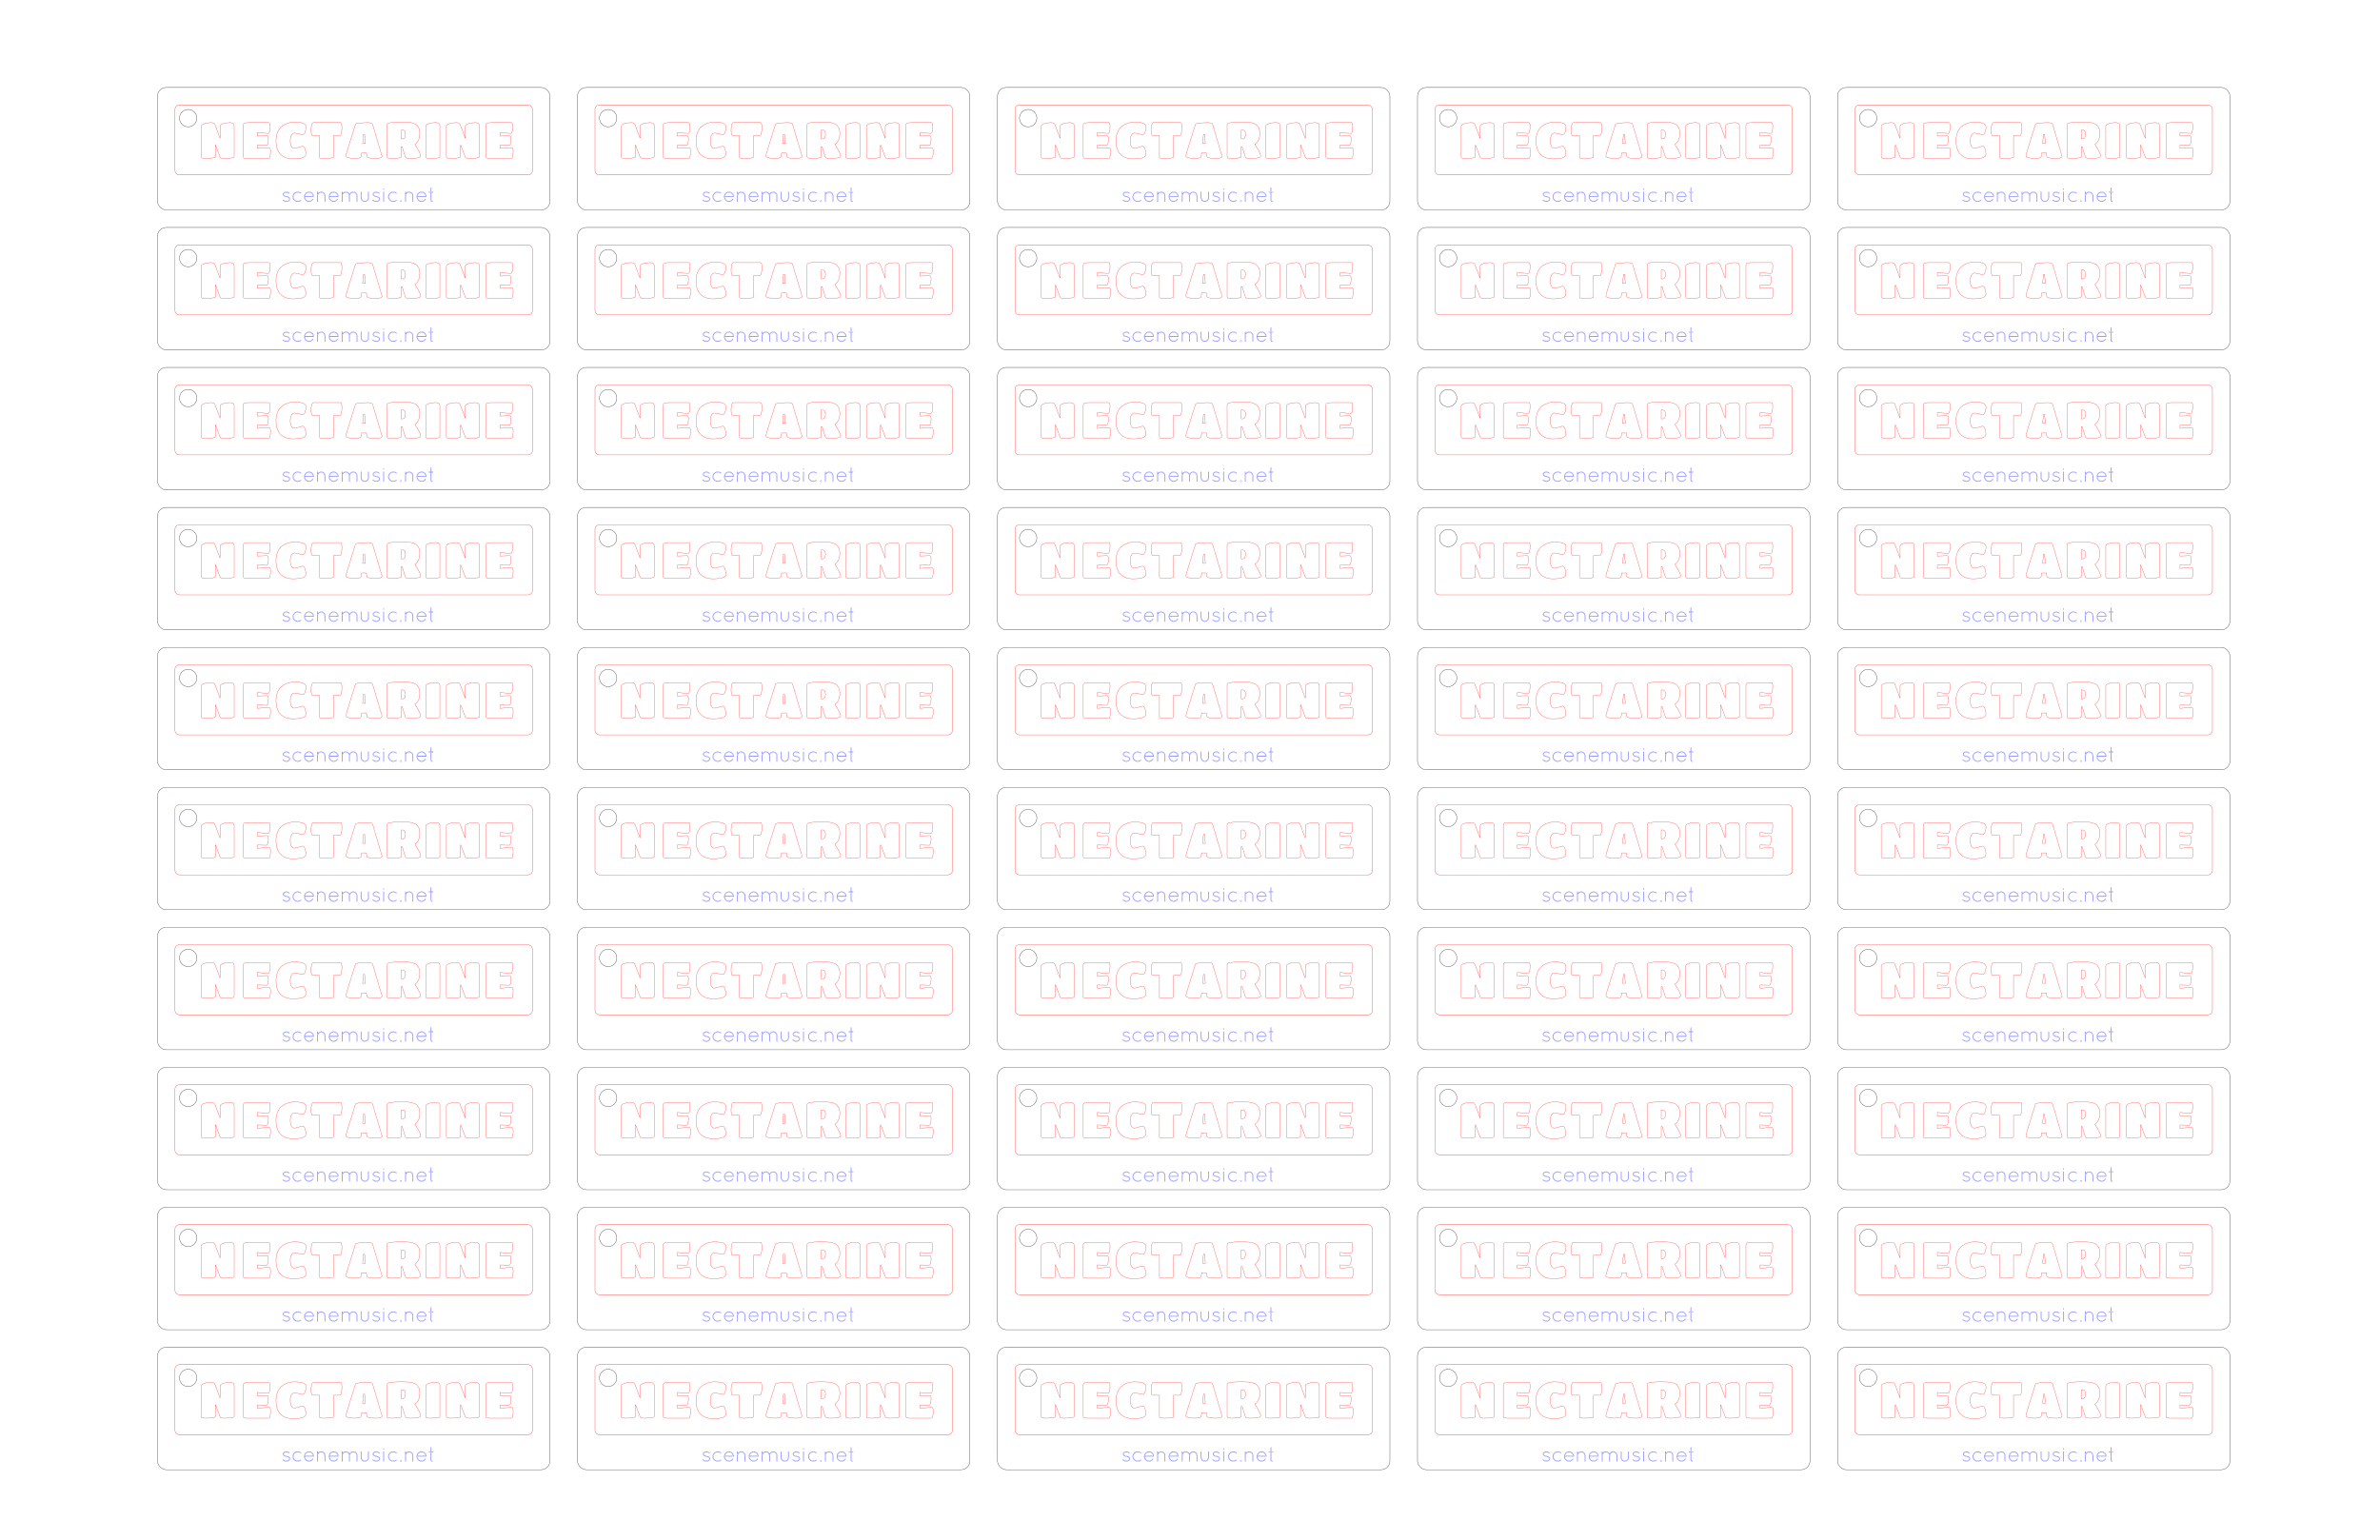 <?xml version="1.0" standalone="no"?>
<!DOCTYPE svg PUBLIC "-//W3C//DTD SVG 1.0//EN" "http://www.w3.org/TR/2001/PR-SVG-20010719/DTD/svg10.dtd">
<svg xmlns="http://www.w3.org/2000/svg" xmlns:xlink="http://www.w3.org/1999/xlink"
        width="17in" height="11in" viewBox="0 0 17 11">
  <!-- if the viewBox doesn't match the width and height, the user units won't be 1:1 -->

    <defs>
        <pattern width="1" height="1" id="grid" patternUnits="userSpaceOnUse"
                style="stroke: #009900; stroke-width: .01">
            <line x1="0" y1="0" x2="0" y2="1"/>
            <line x1="0" y1="0" x2="1" y2="0"/>
        </pattern>
    </defs>
    <!-- cut: black; etch: red; engrave: blue; cut last: cyan -->

    <!-- !! delete this element before cutting !! -->
    <!--<rect x="0" y="0" width="100%" height="100%" 
            style="fill: url(#grid)"/>-->

	<g transform="translate(1,.5)">
		<g id="biscuit-column">
			<g id="biscuit" transform="translate(.125,.125)" style="fill: none; stroke: #000000; stroke-width: .002">
			
				<!-- width: 3.3025 -->
				<rect x="0" y="0" width="2.803" height=".875" rx=".062" ry=".062"/>
				<!-- width: 3.0525 -->
				<rect x=".125" y=".125" width="2.553" height=".5" rx=".031" ry=".031"
					style="stroke: #ff0000"/>
		
				<circle cx=".219" cy=".219" r=".062"/>
		
				<g transform="translate(.312,.25)" style="stroke: #ff0000">
		
					<g style="stroke-width: .2" transform="scale(.009)">
						<!-- TitanOne -->
						<g transform="translate(-33,-49)">
							<path d="m 44.198,76.393 c -1.3e-5,0.347 -0.82,0.627 -2.46,0.84 -1.64,0.213 -3.273,0.32 -4.9,0.32 -1.627,0 -2.667,-0.093 -3.12,-0.28 -0.453,-0.187 -0.68,-0.48 -0.68,-0.88 l 0,-24.561 c -2e-6,-0.666 0.767,-1.28 2.3,-1.84 1.533,-0.56 3.273,-0.84 5.22,-0.84 0.693,2.8e-5 1.213,0.026 1.56,0.079 0.907,0.133 1.547,0.707 1.92,1.72 l 3.84,10.32 0.16,0 0,-9.44 c -1.7e-5,-0.666 0.76,-1.28 2.28,-1.84 1.52,-0.56 3.253,-0.84 5.2,-0.84 1.68,2.8e-5 2.747,0.32 3.201,0.959 0.32,0.453 0.48,0.867 0.48,1.24 l 0,25.04 c -2.8e-5,0.347 -0.82,0.627 -2.46,0.84 -1.64,0.213 -3.44,0.32 -5.4,0.32 -1.96,0 -3.034,-0.253 -3.221,-0.76 l -3.719,-9.84 -0.2,0 0,9.441 z"/>
							<path transform="translate(4,0)" d="m 82.692,77.553 -16.96,0 c -1.306,0 -2.186,-0.093 -2.639,-0.28 -0.453,-0.187 -0.68,-0.48 -0.68,-0.88 l 0,-25.32 c -2e-6,-0.693 0.313,-1.187 0.94,-1.48 0.627,-0.293 1.753,-0.44 3.38,-0.44 l 16.079,0 c 0.561,2.8e-5 0.841,0.927 0.841,2.78 -2.3e-5,1.853 -0.12,3.266 -0.36,4.24 -0.24,0.974 -0.56,1.461 -0.961,1.461 -1.733,2e-5 -4.653,-0.173 -8.76,-0.52 l 0,2.679 c 3.947,-0.16 6.52,-0.24 7.72,-0.24 0.72,1.8e-5 1.08,0.84 1.08,2.52 -2.2e-5,1.68 -0.14,2.954 -0.42,3.82 -0.28,0.867 -0.66,1.3 -1.14,1.3 l -7.24,-0.16 0,2.56 c 4.64,-0.347 7.84,-0.52 9.6,-0.52 0.56,8e-6 0.84,0.933 0.84,2.8 -2.3e-5,1.867 -0.12,3.28 -0.359,4.24 -0.24,0.96 -0.56,1.44 -0.96,1.44 z"/>
							<path transform="translate(6,0)" d="m 106.827,77.254 c -1.066,0.253 -2.153,0.426 -3.259,0.519 -1.107,0.093 -2.187,0.14 -3.24,0.14 -1.053,-10e-7 -1.867,-0.027 -2.44,-0.08 -0.573,-0.053 -1.327,-0.187 -2.26,-0.4 -0.933,-0.213 -1.786,-0.507 -2.56,-0.88 -0.774,-0.374 -1.594,-0.92 -2.46,-1.64 -0.867,-0.72 -1.593,-1.573 -2.18,-2.56 -1.36,-2.293 -2.04,-5.253 -2.04,-8.879 -10e-7,-2.427 0.38,-4.574 1.14,-6.44 0.76,-1.867 1.68,-3.307 2.76,-4.32 1.08,-1.013 2.313,-1.827 3.7,-2.44 2.24,-1.013 4.493,-1.52 6.76,-1.52 3.253,2.9e-5 5.586,0.267 7,0.8 0.64,0.24 1.214,0.613 1.721,1.12 0.507,0.507 0.76,1.24 0.76,2.2 -2e-5,0.96 -0.233,2.174 -0.7,3.64 -0.467,1.466 -1.14,2.2 -2.02,2.2 -0.267,1.9e-5 -1.254,-0.213 -2.96,-0.64 -1.707,-0.426 -2.867,-0.64 -3.48,-0.64 -0.933,2e-5 -1.727,0.52 -2.38,1.56 -0.653,1.04 -0.98,2.52 -0.98,4.44 -1.2e-5,1.92 0.287,3.413 0.86,4.48 0.573,1.067 1.327,1.6 2.26,1.6 0.666,8e-6 1.873,-0.273 3.62,-0.82 1.747,-0.547 2.767,-0.82 3.061,-0.82 0.826,1e-5 1.472,0.76 1.939,2.28 0.467,1.52 0.7,2.747 0.7,3.68 -3e-5,0.933 -0.287,1.673 -0.86,2.22 -0.573,0.547 -1.393,0.947 -2.46,1.201 z"/>
							<path transform="translate(8,0)" d="m 130.037,76.593 c -2e-5,0.293 -0.82,0.526 -2.46,0.699 -1.64,0.173 -3.28,0.26 -4.92,0.26 -1.64,0 -2.68,-0.073 -3.12,-0.22 -0.44,-0.146 -0.66,-0.393 -0.66,-0.74 l 0,-17.201 -5.56,0 c -0.293,1.8e-5 -0.546,-0.373 -0.76,-1.12 -0.214,-0.747 -0.32,-1.86 -0.32,-3.34 0,-1.48 0.16,-2.813 0.48,-4 0.32,-1.186 0.747,-1.78 1.28,-1.78 l 21.641,0 c 0.4,2.8e-5 0.673,0.373 0.82,1.12 0.147,0.747 0.22,1.827 0.22,3.24 -3e-5,1.413 -0.147,2.746 -0.44,4 -0.293,1.253 -0.694,1.88 -1.201,1.88 l -5,0 0,17.201 z"/>
							<path transform="translate(10,0)" d="m 150.094,75.513 c -0.054,0.773 -0.461,1.306 -1.221,1.6 -0.76,0.293 -2.127,0.44 -4.1,0.44 -1.973,0 -3.62,-0.18 -4.94,-0.54 -1.32,-0.36 -1.98,-0.82 -1.98,-1.38 0,-0.64 1.187,-4.726 3.56,-12.26 2.373,-7.533 3.733,-11.873 4.08,-13.02 0.133,-0.347 1.207,-0.633 3.22,-0.86 2.013,-0.227 4.173,-0.34 6.48,-0.34 2.307,2.8e-5 3.58,0.4 3.82,1.2 5.04,16.746 7.56,25.253 7.56,25.519 -3e-5,0.267 -0.16,0.533 -0.48,0.8 -0.747,0.587 -2.227,0.88 -4.44,0.88 -4.72,0 -7.133,-0.56 -7.24,-1.68 l -0.281,-2.6 -3.839,0 -0.2,2.24 z m 3.199,-9.84 -0.599,-7.2 -0.88,0 -0.68,7.2 z"/>
							<path transform="translate(12,0)" d="m 179.785,76.393 c -1e-5,0.347 -0.813,0.627 -2.44,0.84 -1.627,0.213 -3.26,0.32 -4.9,0.32 -1.64,0 -2.693,-0.093 -3.16,-0.28 -0.467,-0.187 -0.7,-0.48 -0.7,-0.88 l 0,-25.72 c 0,-0.693 0.873,-1.187 2.62,-1.48 1.746,-0.293 3.953,-0.44 6.62,-0.44 2.667,2.9e-5 4.394,0.007 5.18,0.02 0.787,0.013 1.713,0.06 2.78,0.14 1.067,0.08 1.914,0.213 2.54,0.4 0.627,0.187 1.32,0.427 2.08,0.72 0.76,0.293 1.353,0.673 1.78,1.14 0.426,0.467 0.84,1.02 1.24,1.66 0.719,1.147 1.079,2.78 1.079,4.901 -3e-5,2.12 -0.353,3.907 -1.06,5.36 -0.706,1.453 -1.646,2.553 -2.82,3.3 3.066,4.827 4.6,7.893 4.6,9.2 -3e-5,1.307 -2.627,1.96 -7.88,1.96 -1.52,0 -2.574,-0.067 -3.16,-0.2 -0.587,-0.133 -0.96,-0.427 -1.119,-0.88 l -2.6,-8.24 -0.68,-0.04 z m 0,-14.36 1.04,0 c 1.546,1.5e-5 2.319,-1.2 2.319,-3.6 -1e-5,-1.226 -0.207,-2.093 -0.62,-2.6 -0.413,-0.507 -0.887,-0.76 -1.42,-0.76 l -1.32,0 z"/>
							<path transform="translate(14,0)" d="m 208.416,76.593 c -1e-5,0.293 -0.813,0.526 -2.44,0.699 -1.627,0.173 -3.26,0.26 -4.9,0.26 -1.64,0 -2.686,-0.073 -3.14,-0.22 -0.453,-0.146 -0.68,-0.393 -0.68,-0.74 l 0,-24.88 c 0,-0.587 0.773,-1.167 2.32,-1.74 1.547,-0.573 3.28,-0.86 5.2,-0.86 1.707,2.8e-5 2.827,0.36 3.361,1.08 0.186,0.266 0.28,0.533 0.28,0.8 l 0,25.601 z"/>
							<path transform="translate(16,0)" d="m 222.791,76.393 c -1e-5,0.347 -0.82,0.627 -2.46,0.84 -1.64,0.213 -3.273,0.32 -4.9,0.32 -1.627,0 -2.667,-0.093 -3.12,-0.28 -0.453,-0.187 -0.68,-0.48 -0.68,-0.88 l 0,-24.561 c 0,-0.666 0.767,-1.28 2.3,-1.84 1.533,-0.56 3.273,-0.84 5.22,-0.84 0.693,2.8e-5 1.213,0.026 1.56,0.079 0.907,0.133 1.547,0.707 1.92,1.72 l 3.84,10.32 0.16,0 0,-9.44 c -10e-6,-0.666 0.76,-1.28 2.28,-1.84 1.52,-0.56 3.253,-0.84 5.2,-0.84 1.68,2.8e-5 2.747,0.32 3.201,0.959 0.32,0.453 0.48,0.867 0.48,1.24 l 0,25.04 c -3e-5,0.347 -0.82,0.627 -2.46,0.84 -1.64,0.213 -3.44,0.32 -5.4,0.32 -1.96,0 -3.034,-0.253 -3.221,-0.76 l -3.719,-9.84 -0.2,0 0,9.441 z"/>
							<path transform="translate(18,0)" d="m 261.286,77.553 -16.96,0 c -1.306,0 -2.186,-0.093 -2.639,-0.28 -0.453,-0.187 -0.68,-0.48 -0.68,-0.88 l 0,-25.32 c 0,-0.693 0.313,-1.187 0.94,-1.48 0.627,-0.293 1.753,-0.44 3.38,-0.44 l 16.079,0 c 0.561,2.8e-5 0.841,0.927 0.841,2.78 -3e-5,1.853 -0.12,3.266 -0.36,4.24 -0.24,0.974 -0.56,1.461 -0.961,1.461 -1.733,2e-5 -4.653,-0.173 -8.76,-0.52 l 0,2.679 c 3.947,-0.16 6.52,-0.24 7.72,-0.24 0.72,1.8e-5 1.08,0.84 1.08,2.52 -2e-5,1.68 -0.14,2.954 -0.42,3.82 -0.28,0.867 -0.66,1.3 -1.14,1.3 l -7.24,-0.16 0,2.56 c 4.64,-0.347 7.84,-0.52 9.6,-0.52 0.56,8e-6 0.84,0.933 0.84,2.8 -2e-5,1.867 -0.12,3.28 -0.359,4.24 -0.24,0.96 -0.56,1.44 -0.96,1.44 z"/>
						</g>
					</g>
				</g>
				<!-- Quicksand Light -->
				<g style="stroke-width: .1; stroke: #0000ff" transform="scale(.012) translate(-64,-32)">
				  <path d="m 138.582,99.16 0,0 c 0.238,0.203 0.542,0.391 0.91,0.564 0.369,0.173 0.777,0.265 1.225,0.276 l 0,0 c 0.586,-0.009 1.081,-0.162 1.485,-0.457 0.403,-0.296 0.616,-0.679 0.639,-1.15 l 0,0 c -0.003,-0.229 -0.06,-0.434 -0.172,-0.616 -0.112,-0.182 -0.263,-0.337 -0.452,-0.463 l 0,0 c -0.193,-0.124 -0.413,-0.224 -0.661,-0.301 -0.248,-0.077 -0.52,-0.145 -0.814,-0.202 l -0.012,0 0,0 c -0.265,-0.053 -0.506,-0.117 -0.721,-0.192 -0.216,-0.074 -0.399,-0.162 -0.55,-0.264 l 0,0 c -0.15,-0.101 -0.261,-0.211 -0.335,-0.331 -0.073,-0.12 -0.11,-0.258 -0.11,-0.412 l 0,0 c 7.5e-4,-0.156 0.041,-0.303 0.121,-0.439 0.08,-0.137 0.196,-0.262 0.346,-0.376 l 0,0 c 0.151,-0.115 0.331,-0.206 0.54,-0.271 0.208,-0.066 0.436,-0.099 0.684,-0.1 l 0,0 c 0.322,0.008 0.614,0.076 0.876,0.205 0.262,0.129 0.506,0.273 0.732,0.43 l 0,0 c 0.037,0.024 0.076,0.03 0.117,0.021 0.041,-0.009 0.073,-0.032 0.099,-0.069 l 0,0 c 0.018,-0.032 0.024,-0.067 0.017,-0.106 -0.007,-0.039 -0.029,-0.072 -0.065,-0.098 l 0,0 0,0 c -0.227,-0.165 -0.487,-0.318 -0.78,-0.459 -0.293,-0.141 -0.625,-0.216 -0.996,-0.225 l 0,0 c -0.555,0.009 -1.023,0.15 -1.402,0.424 -0.38,0.274 -0.58,0.629 -0.601,1.063 l 0,0 c 0.003,0.211 0.057,0.401 0.164,0.57 0.106,0.169 0.248,0.311 0.424,0.426 l 0,0 c 0.175,0.125 0.379,0.226 0.612,0.303 0.233,0.077 0.484,0.136 0.756,0.177 l 0.036,0 0,0 c 0.566,0.106 1.018,0.266 1.356,0.48 l 0,0 c 0.162,0.113 0.282,0.238 0.363,0.373 0.081,0.136 0.123,0.287 0.129,0.454 l 0,0 c -0.001,0.175 -0.047,0.341 -0.138,0.496 -0.091,0.156 -0.221,0.294 -0.39,0.415 l 0,0 c -0.169,0.121 -0.362,0.217 -0.58,0.288 -0.218,0.07 -0.457,0.106 -0.715,0.108 l 0,0 c -0.395,-0.01 -0.763,-0.092 -1.102,-0.247 -0.34,-0.155 -0.62,-0.325 -0.841,-0.508 l 0,0 c -0.037,-0.036 -0.076,-0.051 -0.117,-0.046 -0.041,0.005 -0.073,0.028 -0.099,0.07 l 0,0 c -0.025,0.031 -0.035,0.065 -0.033,0.1 0.002,0.036 0.021,0.066 0.057,0.091 z"/>
				  <path d="m 144.501,97.06 c 0.022,0.825 0.317,1.515 0.886,2.068 0.569,0.554 1.282,0.844 2.137,0.871 0.35,-0.002 0.685,-0.058 1.003,-0.169 0.319,-0.111 0.608,-0.267 0.868,-0.466 0.03,-0.031 0.045,-0.065 0.046,-0.103 0.001,-0.038 -0.01,-0.076 -0.035,-0.112 -0.026,-0.03 -0.058,-0.048 -0.098,-0.054 -0.039,-0.006 -0.075,1e-6 -0.106,0.018 -0.236,0.182 -0.496,0.325 -0.781,0.429 -0.285,0.104 -0.585,0.157 -0.898,0.159 -0.78,-0.019 -1.425,-0.278 -1.933,-0.775 -0.509,-0.498 -0.772,-1.119 -0.79,-1.864 0.018,-0.745 0.282,-1.367 0.79,-1.864 0.509,-0.498 1.153,-0.756 1.933,-0.775 0.314,0.002 0.613,0.052 0.898,0.153 0.285,0.101 0.546,0.242 0.781,0.423 0.037,0.024 0.074,0.036 0.111,0.035 0.037,-0.001 0.068,-0.017 0.093,-0.046 0.024,-0.037 0.036,-0.077 0.035,-0.118 -0.001,-0.042 -0.017,-0.078 -0.046,-0.109 -0.26,-0.205 -0.55,-0.362 -0.868,-0.471 -0.319,-0.109 -0.653,-0.164 -1.003,-0.165 -0.856,0.021 -1.568,0.309 -2.137,0.862 -0.569,0.554 -0.865,1.246 -0.886,2.077 z"/>
				  <path d="m 154.2,100 c 0.497,-0.007 0.951,-0.131 1.362,-0.373 0.41,-0.242 0.744,-0.562 1.002,-0.958 0.023,-0.038 0.031,-0.076 0.022,-0.115 -0.008,-0.039 -0.028,-0.069 -0.059,-0.088 -0.043,-0.019 -0.083,-0.026 -0.121,-0.022 -0.038,0.004 -0.07,0.023 -0.095,0.059 -0.227,0.365 -0.523,0.655 -0.889,0.87 -0.366,0.215 -0.774,0.325 -1.222,0.33 -0.726,-0.025 -1.329,-0.287 -1.809,-0.784 -0.48,-0.498 -0.729,-1.116 -0.747,-1.855 l 0,-0.036 5.232,0 c 0.037,-0.002 0.068,-0.017 0.095,-0.045 0.026,-0.029 0.043,-0.061 0.05,-0.099 l 0,-0.012 0,-0.024 0,-0.012 c -0.071,-0.78 -0.367,-1.422 -0.888,-1.927 -0.521,-0.505 -1.165,-0.767 -1.932,-0.784 -0.805,0.021 -1.475,0.307 -2.008,0.858 -0.534,0.551 -0.816,1.245 -0.847,2.082 0.031,0.824 0.314,1.512 0.847,2.064 0.534,0.551 1.203,0.843 2.008,0.876 z m 0,-5.568 c 0.657,0.014 1.218,0.235 1.683,0.661 0.465,0.427 0.744,0.974 0.837,1.642 l -5.064,0 c 0.092,-0.668 0.372,-1.216 0.84,-1.642 0.468,-0.427 1.035,-0.647 1.704,-0.661 z"/>
				  <path d="m 163.517,99.844 c -1e-5,0.043 0.012,0.08 0.036,0.109 0.024,0.03 0.06,0.045 0.108,0.046 0.043,-0.001 0.08,-0.017 0.11,-0.046 0.03,-0.03 0.045,-0.066 0.046,-0.109 l 0,-3.348 c -0.018,-0.676 -0.249,-1.237 -0.696,-1.683 -0.447,-0.445 -1.002,-0.676 -1.668,-0.693 -0.449,0.005 -0.855,0.118 -1.218,0.337 -0.362,0.22 -0.648,0.515 -0.858,0.886 l 0,-1.08 c -7.5e-4,-0.048 -0.014,-0.084 -0.041,-0.108 -0.026,-0.024 -0.061,-0.036 -0.103,-0.036 -0.043,6e-6 -0.08,0.012 -0.11,0.036 -0.03,0.024 -0.045,0.06 -0.046,0.108 l 0,2.136 0,0.096 0,3.348 0,0.024 c 0.002,0.026 0.01,0.046 0.024,0.06 -2.5e-4,0.005 2.5e-4,0.009 0.001,0.012 0.001,0.003 0.005,0.006 0.011,0.012 0.012,0.014 0.024,0.022 0.036,0.024 0.006,0.005 0.012,0.009 0.018,0.012 0.006,0.003 0.012,0.006 0.018,0.012 l 0.024,0 0.024,0 c 0.048,-0.002 0.084,-0.022 0.108,-0.06 0.024,-0.026 0.036,-0.058 0.036,-0.096 l 0,-3.348 c 0.016,-0.596 0.221,-1.087 0.615,-1.474 0.394,-0.387 0.881,-0.588 1.461,-0.601 0.579,0.014 1.064,0.214 1.455,0.601 0.39,0.387 0.593,0.879 0.609,1.474 l 0,3.348 z"/>
				  <path d="m 168.872,100 c 0.497,-0.007 0.951,-0.131 1.362,-0.373 0.41,-0.242 0.744,-0.562 1.002,-0.958 0.023,-0.038 0.031,-0.076 0.022,-0.115 -0.008,-0.039 -0.028,-0.069 -0.059,-0.088 -0.043,-0.019 -0.083,-0.026 -0.121,-0.022 -0.038,0.004 -0.07,0.023 -0.095,0.059 -0.227,0.365 -0.523,0.655 -0.889,0.87 -0.366,0.215 -0.774,0.325 -1.222,0.33 -0.726,-0.025 -1.329,-0.287 -1.809,-0.784 -0.48,-0.498 -0.729,-1.116 -0.747,-1.855 l 0,-0.036 5.232,0 c 0.037,-0.002 0.068,-0.017 0.095,-0.045 0.026,-0.029 0.043,-0.061 0.05,-0.099 l 0,-0.012 0,-0.024 0,-0.012 c -0.071,-0.78 -0.367,-1.422 -0.888,-1.927 -0.521,-0.505 -1.165,-0.767 -1.932,-0.784 -0.805,0.021 -1.475,0.307 -2.008,0.858 -0.534,0.551 -0.816,1.245 -0.847,2.082 0.031,0.824 0.314,1.512 0.847,2.064 0.534,0.551 1.203,0.843 2.008,0.876 z m 0,-5.568 c 0.657,0.014 1.218,0.235 1.683,0.661 0.465,0.427 0.744,0.974 0.837,1.642 l -5.064,0 c 0.092,-0.668 0.372,-1.216 0.84,-1.642 0.467,-0.427 1.035,-0.647 1.704,-0.661 z"/>
				  <path d="m 182.581,99.844 c 0.002,0.043 0.019,0.08 0.051,0.109 0.032,0.03 0.067,0.045 0.105,0.046 0.043,-0.001 0.077,-0.017 0.103,-0.046 0.026,-0.03 0.04,-0.066 0.041,-0.109 l 0,-3.348 c -0.017,-0.671 -0.245,-1.231 -0.684,-1.678 -0.44,-0.448 -0.992,-0.68 -1.656,-0.697 -0.518,0.008 -0.973,0.151 -1.366,0.43 -0.393,0.279 -0.678,0.648 -0.853,1.105 -0.176,-0.458 -0.46,-0.826 -0.852,-1.105 -0.392,-0.279 -0.844,-0.423 -1.356,-0.43 -0.449,0.005 -0.85,0.118 -1.206,0.337 -0.355,0.22 -0.637,0.515 -0.846,0.886 l 0,-1.068 c -0.001,-0.048 -0.017,-0.086 -0.045,-0.114 -0.029,-0.027 -0.061,-0.041 -0.099,-0.042 -0.048,5.06e-4 -0.084,0.015 -0.108,0.042 -0.024,0.028 -0.036,0.066 -0.036,0.114 l 0,1.932 c -0.014,0.096 -0.022,0.192 -0.024,0.288 l 0,3.348 c 0.001,0.043 0.014,0.077 0.039,0.105 0.025,0.028 0.056,0.044 0.093,0.051 l 0.036,0 c 0.013,0 0.026,-0.003 0.042,-0.009 0.015,-0.006 0.029,-0.015 0.042,-0.027 0.006,-4.99e-4 0.01,-0.003 0.012,-0.006 0.002,-0.004 0.007,-0.005 0.012,-0.006 -2.5e-4,-0.005 2.5e-4,-0.009 0.001,-0.012 0.001,-0.003 0.005,-0.006 0.011,-0.012 0.014,-0.022 0.022,-0.05 0.024,-0.084 l 0,-3.432 c 0.032,-0.566 0.241,-1.036 0.625,-1.41 0.385,-0.374 0.86,-0.568 1.426,-0.582 0.585,0.015 1.071,0.217 1.459,0.606 0.388,0.389 0.59,0.879 0.604,1.47 l 0,3.348 c 7.5e-4,0.043 0.014,0.08 0.041,0.109 0.026,0.03 0.061,0.045 0.103,0.046 0.046,0.002 0.086,-0.014 0.12,-0.048 -2.6e-4,-0.005 2.4e-4,-0.009 0.001,-0.012 0.001,-0.003 0.005,-0.006 0.011,-0.012 4.9e-4,-0.006 0.002,-0.012 0.006,-0.018 0.003,-0.006 0.005,-0.012 0.006,-0.018 0.01,-0.01 0.014,-0.026 0.012,-0.048 l 0,-3.348 0,-0.084 c 0.032,-0.566 0.241,-1.036 0.627,-1.41 0.386,-0.374 0.865,-0.568 1.437,-0.582 0.573,0.015 1.053,0.217 1.438,0.606 0.386,0.389 0.586,0.879 0.601,1.47 l 0,3.348 z"/>
				  <path d="m 185.043,97.624 0,0 c 0.017,0.676 0.247,1.237 0.69,1.683 0.443,0.445 0.997,0.676 1.662,0.693 l 0,0 c 0.671,-0.017 1.231,-0.247 1.678,-0.693 0.448,-0.445 0.68,-1.006 0.697,-1.683 l 0,-3.348 0,0 c -0.001,-0.043 -0.017,-0.08 -0.046,-0.109 -0.03,-0.03 -0.066,-0.045 -0.11,-0.046 l 0,0 c -0.038,0.001 -0.073,0.017 -0.105,0.046 -0.032,0.03 -0.049,0.066 -0.051,0.109 l 0,3.348 0,0 c -0.015,0.59 -0.216,1.08 -0.605,1.47 -0.388,0.389 -0.875,0.591 -1.459,0.606 l 0,0 c -0.579,-0.015 -1.062,-0.216 -1.449,-0.606 -0.387,-0.389 -0.588,-0.879 -0.603,-1.47 l 0,-3.348 0,0 c -0.001,-0.043 -0.017,-0.08 -0.045,-0.109 -0.029,-0.03 -0.061,-0.045 -0.099,-0.046 l 0,0 c -0.049,0.001 -0.086,0.017 -0.114,0.046 -0.028,0.03 -0.042,0.066 -0.042,0.109 l 0,3.348 z"/>
				  <path d="m 192.09,99.16 0,0 c 0.238,0.203 0.542,0.391 0.91,0.564 0.369,0.173 0.777,0.265 1.225,0.276 l 0,0 c 0.586,-0.009 1.081,-0.162 1.485,-0.457 0.403,-0.296 0.616,-0.679 0.639,-1.15 l 0,0 c -0.003,-0.229 -0.06,-0.434 -0.172,-0.616 -0.112,-0.182 -0.263,-0.337 -0.452,-0.463 l 0,0 c -0.193,-0.124 -0.413,-0.224 -0.661,-0.301 -0.248,-0.077 -0.52,-0.145 -0.814,-0.202 l -0.012,0 0,0 c -0.265,-0.053 -0.506,-0.117 -0.721,-0.192 -0.216,-0.074 -0.399,-0.162 -0.55,-0.264 l 0,0 c -0.15,-0.101 -0.261,-0.211 -0.335,-0.331 -0.073,-0.12 -0.11,-0.258 -0.109,-0.412 l 0,0 c 7.4e-4,-0.156 0.041,-0.303 0.121,-0.439 0.08,-0.137 0.196,-0.262 0.346,-0.376 l 0,0 c 0.151,-0.115 0.331,-0.206 0.54,-0.271 0.208,-0.066 0.436,-0.099 0.684,-0.1 l 0,0 c 0.322,0.008 0.614,0.076 0.876,0.205 0.262,0.129 0.506,0.273 0.732,0.43 l 0,0 c 0.037,0.024 0.076,0.03 0.117,0.021 0.041,-0.009 0.073,-0.032 0.099,-0.069 l 0,0 c 0.018,-0.032 0.024,-0.067 0.017,-0.106 -0.007,-0.039 -0.029,-0.072 -0.065,-0.098 l 0,0 0,0 c -0.227,-0.165 -0.487,-0.318 -0.78,-0.459 -0.293,-0.141 -0.625,-0.216 -0.996,-0.225 l 0,0 c -0.555,0.009 -1.023,0.15 -1.402,0.424 -0.38,0.274 -0.58,0.629 -0.601,1.063 l 0,0 c 0.003,0.211 0.057,0.401 0.164,0.57 0.106,0.169 0.248,0.311 0.424,0.426 l 0,0 c 0.175,0.125 0.38,0.226 0.612,0.303 0.233,0.077 0.484,0.136 0.756,0.177 l 0.036,0 0,0 c 0.566,0.106 1.018,0.266 1.356,0.48 l 0,0 c 0.161,0.113 0.282,0.238 0.363,0.373 0.081,0.136 0.123,0.287 0.129,0.454 l 0,0 c -10e-4,0.175 -0.047,0.341 -0.138,0.496 -0.091,0.156 -0.221,0.294 -0.39,0.415 l 0,0 c -0.169,0.121 -0.362,0.217 -0.581,0.288 -0.218,0.07 -0.457,0.106 -0.715,0.108 l 0,0 c -0.395,-0.01 -0.763,-0.092 -1.102,-0.247 -0.34,-0.155 -0.62,-0.325 -0.841,-0.508 l 0,0 c -0.037,-0.036 -0.076,-0.051 -0.117,-0.046 -0.041,0.005 -0.073,0.028 -0.099,0.07 l 0,0 c -0.025,0.031 -0.035,0.065 -0.033,0.1 0.002,0.036 0.021,0.066 0.057,0.091 z"/>
				  <path d="m 198.44,99.844 c 4.9e-4,0.043 0.015,0.08 0.042,0.109 0.028,0.03 0.066,0.045 0.114,0.046 0.037,-0.001 0.07,-0.017 0.099,-0.046 0.029,-0.03 0.043,-0.066 0.045,-0.109 l 0,-5.58 c -0.001,-0.048 -0.017,-0.084 -0.045,-0.108 -0.029,-0.024 -0.061,-0.036 -0.099,-0.036 -0.049,6e-6 -0.086,0.012 -0.114,0.036 -0.028,0.024 -0.042,0.06 -0.042,0.108 z m 0,-7.176 c 4.9e-4,0.038 0.015,0.071 0.042,0.099 0.028,0.029 0.066,0.044 0.114,0.045 0.037,-0.002 0.07,-0.016 0.099,-0.045 0.029,-0.028 0.043,-0.061 0.045,-0.099 l 0,-0.288 c -0.001,-0.048 -0.017,-0.086 -0.045,-0.114 -0.029,-0.027 -0.061,-0.041 -0.099,-0.042 -0.049,5.08e-4 -0.086,0.015 -0.114,0.042 -0.028,0.028 -0.042,0.066 -0.042,0.114 z"/>
				  <path d="m 201.383,97.06 c 0.022,0.825 0.317,1.515 0.886,2.068 0.569,0.554 1.282,0.844 2.137,0.871 0.35,-0.002 0.685,-0.058 1.003,-0.169 0.319,-0.111 0.608,-0.267 0.868,-0.466 0.03,-0.031 0.045,-0.065 0.046,-0.103 0.001,-0.038 -0.01,-0.076 -0.035,-0.112 -0.026,-0.03 -0.058,-0.048 -0.098,-0.054 -0.039,-0.006 -0.075,1e-6 -0.106,0.018 -0.236,0.182 -0.496,0.325 -0.781,0.429 -0.285,0.104 -0.585,0.157 -0.898,0.159 -0.78,-0.019 -1.425,-0.278 -1.933,-0.775 -0.509,-0.498 -0.772,-1.119 -0.79,-1.864 0.018,-0.745 0.282,-1.367 0.79,-1.864 0.509,-0.498 1.153,-0.756 1.933,-0.775 0.314,0.002 0.613,0.052 0.898,0.153 0.285,0.101 0.546,0.242 0.781,0.423 0.037,0.024 0.074,0.036 0.111,0.035 0.037,-0.001 0.068,-0.017 0.093,-0.046 0.024,-0.037 0.036,-0.077 0.035,-0.118 -0.001,-0.042 -0.017,-0.078 -0.046,-0.109 -0.26,-0.205 -0.55,-0.362 -0.868,-0.471 -0.319,-0.109 -0.653,-0.164 -1.003,-0.165 -0.856,0.021 -1.568,0.309 -2.137,0.862 -0.569,0.554 -0.865,1.246 -0.886,2.077 z"/>
				  <path d="m 208.515,99.688 c 0.003,0.117 0.042,0.213 0.118,0.289 0.076,0.076 0.173,0.116 0.289,0.118 0.117,-0.003 0.213,-0.042 0.289,-0.118 0.076,-0.076 0.116,-0.173 0.118,-0.289 -0.003,-0.117 -0.042,-0.213 -0.118,-0.289 -0.076,-0.076 -0.173,-0.116 -0.289,-0.118 -0.117,0.003 -0.213,0.042 -0.289,0.118 -0.076,0.076 -0.116,0.173 -0.118,0.289 z"/>
				  <path d="m 215.853,99.844 c 0,0.043 0.012,0.08 0.036,0.109 0.024,0.03 0.06,0.045 0.108,0.046 0.043,-0.001 0.08,-0.017 0.11,-0.046 0.03,-0.03 0.045,-0.066 0.046,-0.109 l 0,-3.348 c -0.018,-0.676 -0.249,-1.237 -0.696,-1.683 -0.447,-0.445 -1.002,-0.676 -1.668,-0.693 -0.45,0.005 -0.855,0.118 -1.218,0.337 -0.362,0.22 -0.648,0.515 -0.858,0.886 l 0,-1.08 c -7.5e-4,-0.048 -0.014,-0.084 -0.041,-0.108 -0.026,-0.024 -0.061,-0.036 -0.103,-0.036 -0.043,6e-6 -0.08,0.012 -0.11,0.036 -0.03,0.024 -0.045,0.06 -0.046,0.108 l 0,2.136 0,0.096 0,3.348 0,0.024 c 0.002,0.026 0.01,0.046 0.024,0.06 -2.5e-4,0.005 2.5e-4,0.009 0.001,0.012 0.001,0.003 0.005,0.006 0.011,0.012 0.012,0.014 0.024,0.022 0.036,0.024 0.006,0.005 0.012,0.009 0.018,0.012 0.006,0.003 0.012,0.006 0.018,0.012 l 0.024,0 0.024,0 c 0.048,-0.002 0.084,-0.022 0.108,-0.06 0.024,-0.026 0.036,-0.058 0.036,-0.096 l 0,-3.348 c 0.016,-0.596 0.221,-1.087 0.615,-1.474 0.394,-0.387 0.881,-0.588 1.461,-0.601 0.579,0.014 1.064,0.214 1.455,0.601 0.39,0.387 0.593,0.879 0.609,1.474 l 0,3.348 z"/>
				  <path d="m 221.208,100 c 0.497,-0.007 0.951,-0.131 1.362,-0.373 0.41,-0.242 0.744,-0.562 1.002,-0.958 0.023,-0.038 0.031,-0.076 0.022,-0.115 -0.008,-0.039 -0.028,-0.069 -0.059,-0.088 -0.043,-0.019 -0.083,-0.026 -0.121,-0.022 -0.038,0.004 -0.07,0.023 -0.095,0.059 -0.227,0.365 -0.523,0.655 -0.889,0.87 -0.366,0.215 -0.774,0.325 -1.222,0.33 -0.726,-0.025 -1.329,-0.287 -1.809,-0.784 -0.48,-0.498 -0.729,-1.116 -0.747,-1.855 l 0,-0.036 5.232,0 c 0.037,-0.002 0.068,-0.017 0.095,-0.045 0.026,-0.029 0.043,-0.061 0.05,-0.099 l 0,-0.012 0,-0.024 0,-0.012 c -0.071,-0.78 -0.367,-1.422 -0.888,-1.927 -0.521,-0.505 -1.165,-0.767 -1.932,-0.784 -0.805,0.021 -1.475,0.307 -2.008,0.858 -0.534,0.551 -0.816,1.245 -0.847,2.082 0.031,0.824 0.314,1.512 0.847,2.064 0.534,0.551 1.203,0.843 2.008,0.876 z m 0,-5.568 c 0.657,0.014 1.218,0.235 1.683,0.661 0.465,0.427 0.744,0.974 0.837,1.642 l -5.064,0 c 0.092,-0.668 0.372,-1.216 0.84,-1.642 0.467,-0.427 1.035,-0.647 1.704,-0.661 z"/>
				  <path d="m 227.897,94.12 -0.96,0 0,-2.352 c -0.001,-0.043 -0.017,-0.08 -0.046,-0.109 -0.03,-0.03 -0.066,-0.045 -0.11,-0.046 -0.043,0.001 -0.077,0.017 -0.103,0.046 -0.026,0.03 -0.04,0.066 -0.041,0.109 l 0,0 0,2.352 -1.008,0 c -0.043,0.001 -0.08,0.017 -0.11,0.046 -0.03,0.03 -0.045,0.066 -0.046,0.109 0.001,0.043 0.017,0.077 0.046,0.103 0.03,0.026 0.066,0.04 0.11,0.041 l 1.008,0 0,4.68 c 0.006,0.258 0.096,0.473 0.267,0.645 0.171,0.171 0.386,0.26 0.645,0.267 0.043,-0.001 0.08,-0.017 0.11,-0.046 0.03,-0.03 0.045,-0.066 0.046,-0.109 -0.001,-0.043 -0.017,-0.077 -0.046,-0.103 -0.03,-0.026 -0.066,-0.04 -0.11,-0.041 -0.172,-0.004 -0.317,-0.065 -0.432,-0.18 -0.116,-0.115 -0.175,-0.259 -0.18,-0.432 l 0,-4.68 0.96,0 c 0.043,-7.45e-4 0.08,-0.014 0.11,-0.041 0.03,-0.026 0.045,-0.061 0.046,-0.103 -0.001,-0.043 -0.017,-0.08 -0.046,-0.109 -0.03,-0.03 -0.066,-0.045 -0.11,-0.046 z"/>
				</g>
			</g>
	
			<use xlink:href="#biscuit" transform="translate(0,1)"/>
			<use xlink:href="#biscuit" transform="translate(0,2)"/>
			<use xlink:href="#biscuit" transform="translate(0,3)"/>
			<use xlink:href="#biscuit" transform="translate(0,4)"/>
			<use xlink:href="#biscuit" transform="translate(0,5)"/>
			<use xlink:href="#biscuit" transform="translate(0,6)"/>
			<use xlink:href="#biscuit" transform="translate(0,7)"/>
			<use xlink:href="#biscuit" transform="translate(0,8)"/>
			<use xlink:href="#biscuit" transform="translate(0,9)"/>
		</g>
		<use xlink:href="#biscuit-column" transform="translate(3,0)"/>
		<use xlink:href="#biscuit-column" transform="translate(6,0)"/>
		<use xlink:href="#biscuit-column" transform="translate(9,0)"/>
		<use xlink:href="#biscuit-column" transform="translate(12,0)"/>
	</g>
</svg>
